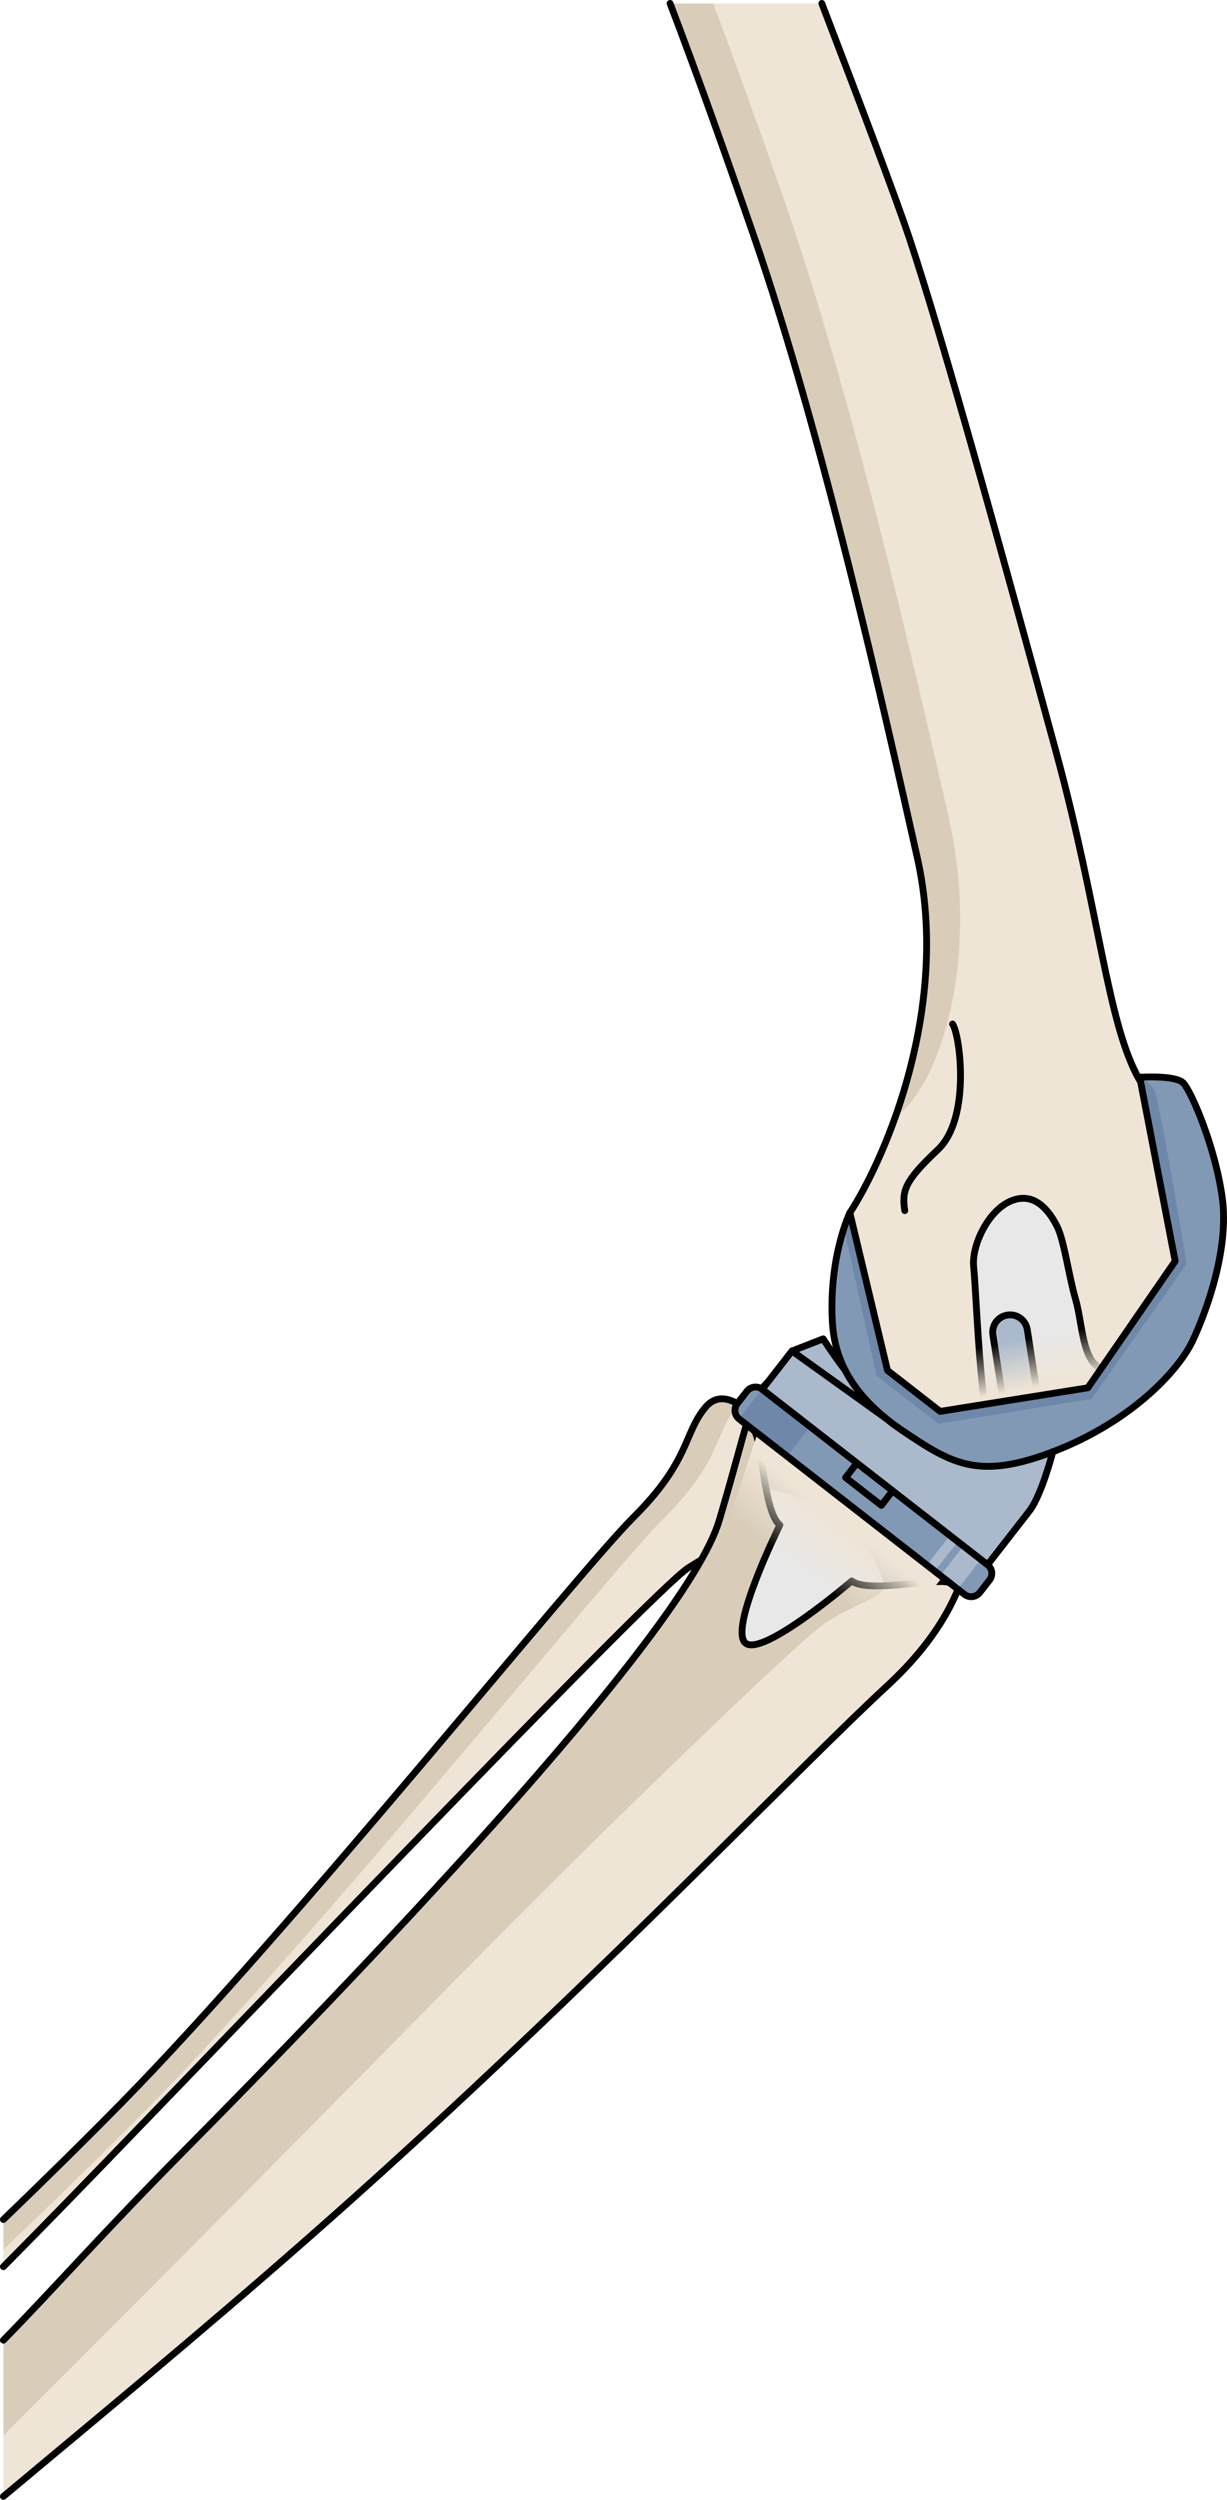 <?xml version="1.0" encoding="utf-8"?>
<!-- Generator: Adobe Illustrator 16.0.0, SVG Export Plug-In . SVG Version: 6.00 Build 0)  -->
<!DOCTYPE svg PUBLIC "-//W3C//DTD SVG 1.1//EN" "http://www.w3.org/Graphics/SVG/1.1/DTD/svg11.dtd">
<svg version="1.1" id="Layer_1" xmlns="http://www.w3.org/2000/svg" xmlns:xlink="http://www.w3.org/1999/xlink" x="0px" y="0px"
	 width="179.905px" height="366.335px" viewBox="0 0 179.905 366.335" enable-background="new 0 0 179.905 366.335"
	 xml:space="preserve">
<g>
	<path fill="#EFE5D6" d="M110.513,34.535c10.086,29.129,19.13,69.524,24,91.195c4.858,21.66-4.475,43.63-9.904,51.999
		c0,0-5.148,7.092-1.285,16.425c3.865,9.342,19.643,19.004,34.781,12.24c15.141-6.763,16.744-18.356,16.744-26.733
		c0-8.365-2.986-16.162-4.299-18.309c-0.165-0.146-0.329-0.288-0.484-0.454c-7.168-6.928-7.719-23.147-15.217-50.692
		c-7.652-28.166-16.463-60.183-21.555-75.438c-1.763-5.286-6.871-18.824-12.795-34.265H98.251
		C102.181,10.79,106.252,22.214,110.513,34.535z"/>
	<path fill="#D9CDBA" d="M110.511,34.531c10.084,29.137,19.131,69.529,23.994,91.197c3.365,14.993,0.283,30.472-3.254,38.009
		c6.828-4.84,12.49-23.706,7.812-44.146c-4.952-21.646-14.165-62.002-24.368-91.098c-3.493-9.962-6.857-19.328-10.122-27.99h-6.326
		C102.177,10.789,106.248,22.211,110.511,34.531z"/>
	<g>
		<path fill="none" stroke="#000000" stroke-linecap="round" stroke-linejoin="round" stroke-miterlimit="10" d="M132.659,177.409
			c-0.436-2.899-0.072-4.294,4.844-8.921c4.912-4.627,3.234-16.979,2.158-18.423"/>
		<path fill="none" stroke="#000000" stroke-linecap="round" stroke-linejoin="round" stroke-miterlimit="10" d="M120.495,0.5
			c5.925,15.442,11.032,28.98,12.794,34.264c5.091,15.258,13.905,47.279,21.56,75.441c6.419,23.596,7.5,39.863,12.254,48.121"/>
		<path fill="none" stroke="#000000" stroke-linecap="round" stroke-linejoin="round" stroke-miterlimit="10" d="M124.608,177.729
			c5.422-8.376,14.759-30.336,9.896-52c-4.863-21.668-13.91-62.061-23.994-91.197c-4.261-12.314-8.333-23.747-12.262-34.029"/>
	</g>
</g>
<g>
	<path fill="#EFE5D6" d="M111.378,208.702c0,0-4.691-6.315-7.936-2.478c-3.244,3.84-2.201,7.795-10.538,16.101
		c-8.338,8.308-50.034,60.356-75.119,85.876C12.51,313.569,6.628,319.353,0.5,325.253v6.914c1.89-1.911,3.673-3.717,5.292-5.365
		c20.482-20.856,89.931-93.844,95.158-97.069c5.225-3.228,15.777-9.449,17.08-14.816
		C119.333,209.551,111.378,208.702,111.378,208.702z"/>
	<path fill="#D9CDBA" d="M103.442,206.225c-3.244,3.84-2.201,7.795-10.538,16.101c-8.338,8.308-50.034,60.356-75.119,85.876
		C12.51,313.569,6.628,319.353,0.5,325.253v4.407c7.75-7.391,15.248-14.71,21.812-21.389c25.086-25.521,66.781-77.571,75.121-85.875
		c8.338-8.31,7.291-12.264,10.537-16.104c0.141-0.162,0.285-0.284,0.429-0.414C106.86,204.881,104.989,204.396,103.442,206.225z"/>
	<path fill="none" stroke="#000000" stroke-linecap="round" stroke-linejoin="round" stroke-miterlimit="10" d="M0.501,325.254
		c6.129-5.901,12.008-11.684,17.284-17.053c25.085-25.52,66.781-77.568,75.119-85.876c8.337-8.306,7.294-12.261,10.538-16.101
		c3.244-3.838,7.936,2.478,7.936,2.478s7.955,0.849,6.652,6.214c-1.303,5.367-11.855,11.589-17.08,14.816
		c-5.227,3.226-74.675,76.213-95.158,97.069c-1.623,1.652-3.396,3.448-5.292,5.365"/>
	<g>
		<path fill="#EFE5D6" d="M114.495,201.045c-4.766,3.277-3.93,4.531-9.028,21.719c-5.097,17.191-55.805,69.518-78.272,92.205
			C14.961,327.32,8.546,334.711,0.5,342.941v22.894c12.917-10.806,28.237-23.41,44.557-37.742
			c38.313-33.646,70.835-67.942,85.086-81.101c14.25-13.161,12.102-24.5,12.102-24.5L114.495,201.045z"/>
		<path fill="#D9CDBA" d="M126.142,226.418c0,0-0.807,3.18-6.162-9.014c-3.75-8.541-1.805-10.57-2.957-14.408l-2.527-1.951
			c-4.766,3.277-3.93,4.531-9.028,21.719c-5.097,17.191-55.805,69.518-78.272,92.205c-0.671,0.678-1.322,1.336-1.958,1.985
			c-0.254,0.259-0.498,0.509-0.747,0.763c-0.373,0.381-0.747,0.762-1.107,1.133c-0.291,0.297-0.57,0.587-0.854,0.879
			c-0.308,0.316-0.617,0.635-0.918,0.946c-0.292,0.301-0.577,0.597-0.862,0.893c-0.276,0.288-0.554,0.574-0.823,0.855
			c-0.285,0.298-0.566,0.591-0.845,0.882c-0.262,0.273-0.522,0.546-0.779,0.815c-0.271,0.284-0.539,0.564-0.803,0.843
			c-0.255,0.268-0.507,0.533-0.756,0.796c-0.259,0.272-0.516,0.544-0.769,0.812c-0.24,0.255-0.476,0.505-0.711,0.755
			c-0.253,0.268-0.506,0.536-0.755,0.8c-0.241,0.256-0.479,0.51-0.716,0.762c-0.228,0.244-0.458,0.487-0.682,0.727
			c-0.308,0.329-0.612,0.653-0.914,0.978c-0.133,0.14-0.268,0.284-0.4,0.425c-1.721,1.841-3.357,3.595-4.977,5.318
			c-0.035,0.036-0.069,0.073-0.103,0.109c-0.319,0.338-0.636,0.675-0.954,1.012c-0.107,0.113-0.215,0.229-0.323,0.342
			c-0.292,0.309-0.584,0.617-0.876,0.925c-0.13,0.137-0.26,0.274-0.391,0.41c-0.277,0.292-0.557,0.585-0.836,0.877
			c-0.151,0.157-0.302,0.314-0.453,0.472c-0.267,0.278-0.536,0.558-0.805,0.836c-0.161,0.168-0.323,0.336-0.487,0.504
			c-0.268,0.276-0.537,0.554-0.809,0.832c-0.094,0.096-0.188,0.192-0.283,0.289v13.95c25.54-25.383,57.617-57.987,70.918-71.448
			c19.726-19.962,43.934-43.15,48.613-46.872c4.682-3.721,10.311-4.19,9.754-6.993C129.229,228.774,126.142,226.418,126.142,226.418
			z"/>
		<path fill="none" stroke="#000000" stroke-linecap="round" stroke-linejoin="round" stroke-miterlimit="10" d="M0.5,365.835
			c12.915-10.805,28.241-23.413,44.557-37.742c38.313-33.646,70.835-67.942,85.086-81.101c14.25-13.161,12.102-24.5,12.102-24.5
			l-27.75-21.447c-4.766,3.277-3.93,4.531-9.028,21.719c-5.097,17.191-55.805,69.518-78.272,92.205
			C14.96,327.322,8.549,334.711,0.502,342.942"/>
	</g>
</g>
<g>
	<g>
		<path fill="#8199B5" d="M143.66,233.372c-0.542,0.696-1.546,0.821-2.243,0.279l-33.041-25.708
			c-0.697-0.541-0.822-1.546-0.279-2.242l1.422-1.827c0.541-0.697,1.547-0.823,2.242-0.281l33.041,25.708
			c0.697,0.542,0.822,1.547,0.281,2.244L143.66,233.372z"/>
		<path fill="#6F88A9" d="M108.339,207.907c0.012,0.012,0.023,0.026,0.037,0.036l7.035,5.475l3.386-4.352l-7.036-5.474
			c-0.014-0.011-0.029-0.017-0.045-0.027L108.339,207.907z"/>
		<path fill="#AABACC" d="M141.261,226.545l-3.385,4.352l2.551,1.984l3.385-4.352L141.261,226.545z M135.9,229.359l1.151,0.896
			l3.386-4.351l-1.152-0.896L135.9,229.359z"/>
		
			<rect x="124.117" y="216.157" transform="matrix(0.789 0.614 -0.614 0.789 160.472 -32.404)" fill="none" stroke="#000000" stroke-linecap="round" stroke-linejoin="round" stroke-miterlimit="10" width="6.635" height="2.758"/>
		<g>
			<path fill="#E8E8E8" d="M124.896,220.797l-14.404-11.206c1.289,1.001,1.398,11.974,3.859,13.888c0,0-7.6,15.324-5.021,17.328
				c2.576,2.004,15.561-9.127,15.561-9.127c2.459,1.912,13.123-0.677,14.412,0.324L124.896,220.797z"/>
			<path fill="#B8B8B8" d="M112.323,218.153c4.902,0.866,14.433,3.874,17.352,14.226c3.944-0.154,8.785-1.029,9.627-0.375
				l-14.406-11.207l-14.404-11.206C111.272,210.197,111.623,214.459,112.323,218.153z"/>
			<path fill="none" stroke="#000000" stroke-linecap="round" stroke-linejoin="round" stroke-miterlimit="10" d="M124.896,220.797
				l-14.404-11.206c1.289,1.001,1.398,11.974,3.859,13.888c0,0-7.6,15.324-5.021,17.328c2.576,2.004,15.561-9.127,15.561-9.127
				c2.459,1.912,13.123-0.677,14.412,0.324L124.896,220.797z"/>
		</g>
		
			<linearGradient id="SVGID_1_" gradientUnits="userSpaceOnUse" x1="2330.752" y1="-2580.502" x2="2330.752" y2="-2571.194" gradientTransform="matrix(0.768 0.598 -0.614 0.789 -3250.853 865.471)">
			<stop  offset="0" style="stop-color:#EFE5D6"/>
			<stop  offset="1" style="stop-color:#EFE5D6;stop-opacity:0"/>
		</linearGradient>
		<polygon fill="url(#SVGID_1_)" points="131.226,240.036 107.103,222.014 111.069,210.04 138.163,231.12 		"/>
		<path fill="none" stroke="#000000" stroke-linecap="round" stroke-linejoin="round" stroke-miterlimit="10" d="M143.66,233.372
			c-0.542,0.696-1.546,0.821-2.243,0.279l-33.041-25.708c-0.697-0.541-0.822-1.546-0.279-2.242l1.422-1.827
			c0.541-0.697,1.547-0.823,2.242-0.281l33.041,25.708c0.697,0.542,0.822,1.547,0.281,2.244L143.66,233.372z"/>
	</g>
</g>
<g>
	<g>
		<path fill="#E8E8E8" d="M139.433,210.875c-2.775,0,5.438-0.314,4.682-7.029c-0.756-6.713-1.058-15.21-1.359-18.252
			c-0.302-3.043,2.115-8.289,5.588-9.651c3.473-1.364,5.586,1.679,6.644,3.776s1.661,7.028,2.718,10.7s0.906,9.021,3.926,10.28
			c3.021,1.26,3.927,1.785,3.927,1.785S156.346,210.875,139.433,210.875z"/>
		<path fill="none" stroke="#000000" stroke-linecap="round" stroke-linejoin="round" stroke-miterlimit="10" d="M139.433,210.875
			c-2.775,0,5.438-0.314,4.682-7.029c-0.756-6.713-1.058-15.21-1.359-18.252c-0.302-3.043,2.115-8.289,5.588-9.651
			c3.473-1.364,5.586,1.679,6.644,3.776s1.661,7.028,2.718,10.7s0.906,9.021,3.926,10.28c3.021,1.26,3.927,1.785,3.927,1.785
			S156.346,210.875,139.433,210.875z"/>
	</g>
	<g>
		<g>
			<g>
				<path fill="#AABACC" d="M147.092,205.356l-1.513-9.731c-0.217-1.391,0.737-2.695,2.13-2.912c1.392-0.217,2.696,0.737,2.913,2.13
					l1.508,9.709"/>
				<path fill="#8199B5" d="M167.11,157.868l5.195,26.941l-12.8,18.564l-21.658,3.46l-7.722-6.009l-5.518-23.097
					c0,0-3.096,6.376-2.562,16.014c0.316,5.728,3.075,11.051,10.322,15.939c7.244,4.893,11.193,7.272,22.328,2.943
					c11.135-4.328,18.104-11.75,20.162-16.123c2.058-4.371,5.378-13.438,4.355-20.953s-4.556-15.643-5.713-16.842
					C172.343,157.509,167.11,157.868,167.11,157.868z"/>
				<g>
					<path fill="#AABACC" d="M132.368,209.682c-4.172-2.813-6.849-5.771-8.436-8.867l-0.008-0.002
						c-2.022-2.655-3.227-4.614-3.227-4.614l-4.576,1.782l-4.364,5.61l33.044,25.71c0,0,4.285-5.508,6.111-7.854
						c1.826-2.349,3.451-8.693,3.451-8.693l-0.008-0.003C143.489,216.893,139.536,214.521,132.368,209.682z"/>
				</g>
			</g>
			<path fill="#6F88A9" d="M128.526,201.621l9.094,7.037l22.438-3.667l13.936-19.786c0,0-4.016-24.092-4.724-25.391
				c-0.333-0.611-1.085-1.352-1.788-1.967c-0.229,0.011-0.371,0.021-0.371,0.021l5.195,26.941l-12.8,18.564l-21.658,3.46
				l-7.722-6.009l-5.518-23.097c0,0-0.387,0.806-0.861,2.254C125.46,187.825,128.526,201.621,128.526,201.621z"/>
		</g>
		<g>
			<path fill="none" stroke="#000000" stroke-linecap="round" stroke-linejoin="round" stroke-miterlimit="10" d="M147.092,205.356
				l-1.513-9.731c-0.217-1.391,0.737-2.695,2.13-2.912c1.392-0.217,2.696,0.737,2.913,2.13l1.508,9.709"/>
			<linearGradient id="SVGID_2_" gradientUnits="userSpaceOnUse" x1="153.091" y1="203.132" x2="151.763" y2="195.829">
				<stop  offset="0" style="stop-color:#EFE5D6"/>
				<stop  offset="1" style="stop-color:#EFE5D6;stop-opacity:0"/>
			</linearGradient>
			<polyline fill="url(#SVGID_2_)" points="172.306,184.81 159.506,203.374 137.848,206.834 130.126,200.825 			"/>
			<path fill="none" stroke="#000000" stroke-linecap="round" stroke-linejoin="round" stroke-miterlimit="10" d="M167.11,157.868
				l5.195,26.941l-12.8,18.564l-21.658,3.46l-7.722-6.009l-5.518-23.097c0,0-3.096,6.376-2.562,16.014
				c0.316,5.728,3.075,11.051,10.322,15.939c7.244,4.893,11.193,7.272,22.328,2.943c11.135-4.328,18.104-11.75,20.162-16.123
				c2.058-4.371,5.378-13.438,4.355-20.953s-4.556-15.643-5.713-16.842C172.343,157.509,167.11,157.868,167.11,157.868z"/>
			<path fill="none" stroke="#000000" stroke-linecap="round" stroke-linejoin="round" stroke-miterlimit="10" d="M154.364,212.753
				c0,0-1.625,6.345-3.451,8.693c-1.826,2.347-6.111,7.854-6.111,7.854l-33.044-25.71l4.364-5.61l4.576-1.782
				c0,0,1.204,1.959,3.227,4.614"/>
			
				<line fill="none" stroke="#000000" stroke-linecap="round" stroke-linejoin="round" stroke-miterlimit="10" x1="116.122" y1="197.98" x2="129.784" y2="207.77"/>
		</g>
	</g>
</g>
</svg>
